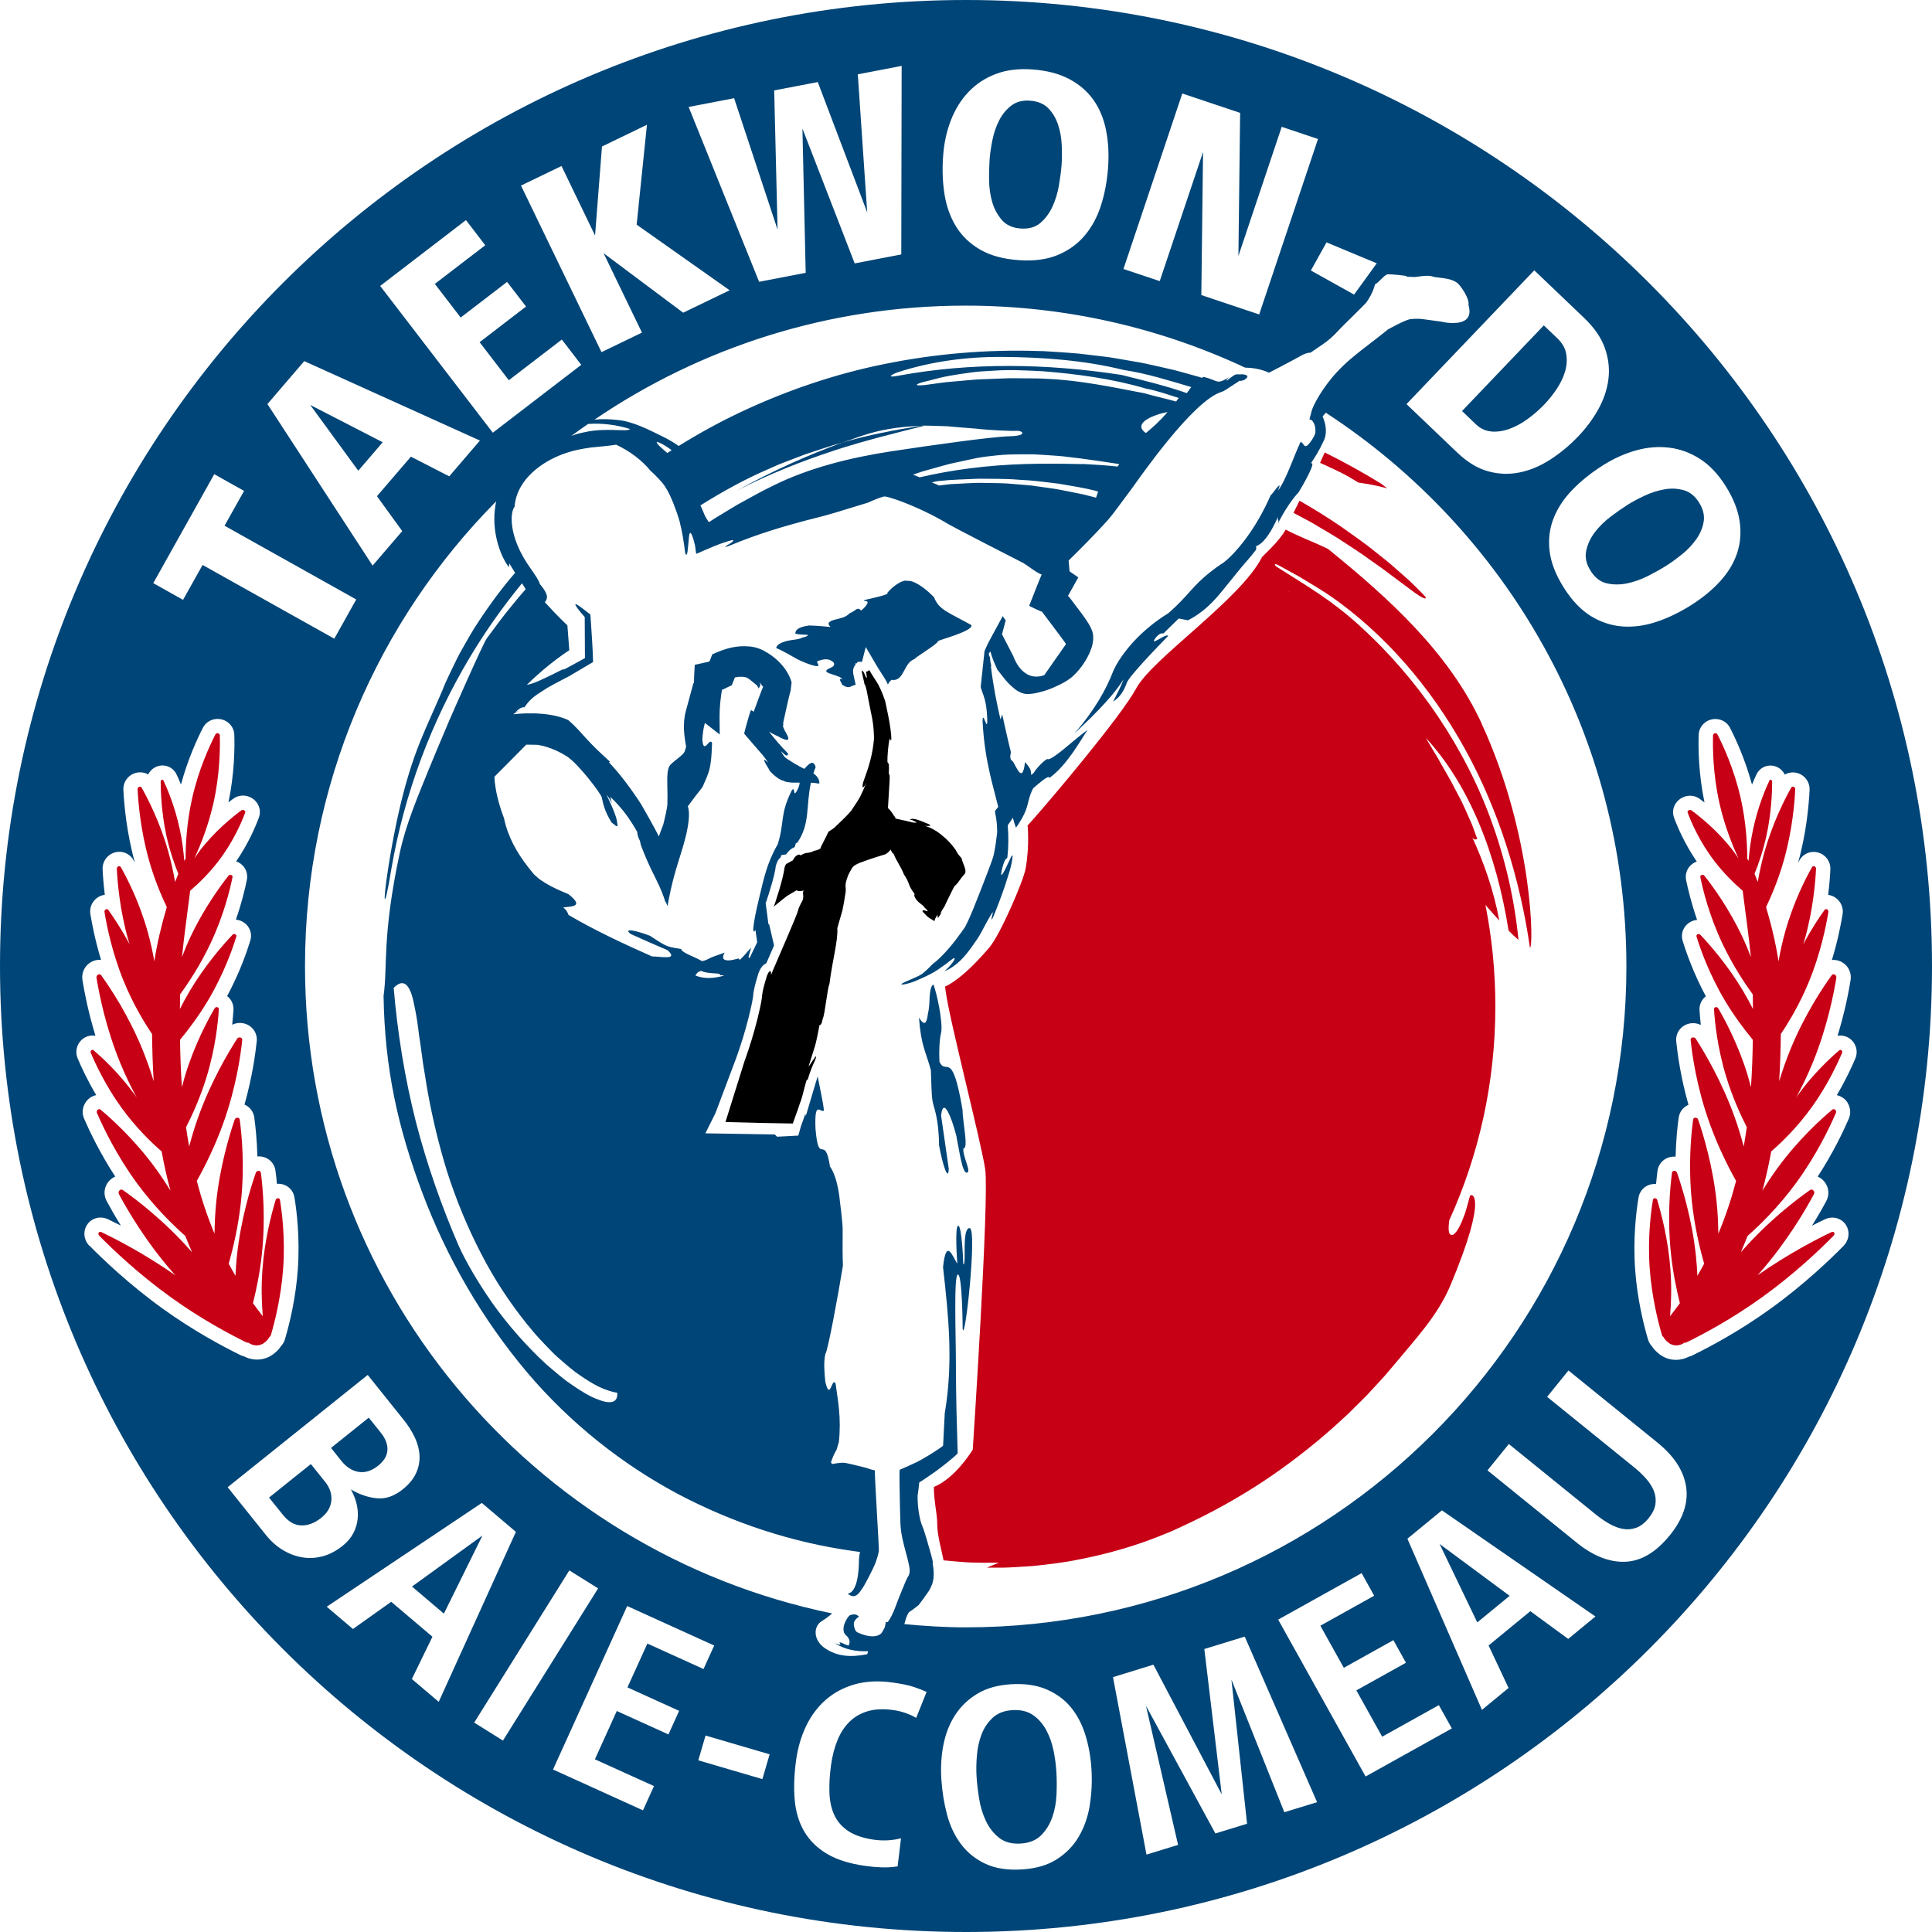 <?xml version="1.0" encoding="UTF-8"?>
<svg xmlns="http://www.w3.org/2000/svg" id="uuid-96ca1c9e-813b-4761-9491-ce41d2794688" data-name="Calque 1" viewBox="0 0 360 360">
  <defs>
    <style>
      .uuid-d93e3d4d-c380-4143-ae9e-9cb41ec54f9f, .uuid-b9beac27-66ca-49f6-b668-f77f3e435b7c, .uuid-062addcc-1812-4224-97f5-e75b578dc979 {
        stroke-width: 0px;
      }

      .uuid-b9beac27-66ca-49f6-b668-f77f3e435b7c {
        fill: #004577;
      }

      .uuid-062addcc-1812-4224-97f5-e75b578dc979 {
        fill: #c70016;
      }
    </style>
  </defs>
  <path class="uuid-b9beac27-66ca-49f6-b668-f77f3e435b7c" d="M186.68,41c.83.94,2,1.47,3.51,1.58,1.51.11,2.74-.24,3.68-1.05.94-.81,1.69-1.83,2.25-3.05s.96-2.54,1.2-3.96c.24-1.41.41-2.69.49-3.82.08-1.1.09-2.32.03-3.65-.06-1.33-.28-2.6-.68-3.81-.4-1.2-1-2.22-1.82-3.06-.82-.84-1.95-1.31-3.4-1.42-1.41-.11-2.58.21-3.52.93s-1.68,1.65-2.25,2.76c-.57,1.11-.98,2.34-1.25,3.66-.27,1.33-.44,2.53-.52,3.59-.08,1.14-.12,2.42-.1,3.85.02,1.44.21,2.8.58,4.08.37,1.29.97,2.4,1.8,3.35Z"></path>
  <path class="uuid-b9beac27-66ca-49f6-b668-f77f3e435b7c" d="M313.43,103.28c1.04-.84,1.92-1.78,2.65-2.81s1.19-2.13,1.38-3.29c.18-1.16-.11-2.35-.89-3.57-.75-1.19-1.7-1.95-2.84-2.27-1.14-.32-2.33-.38-3.56-.16-1.23.21-2.47.6-3.69,1.17-1.23.57-2.29,1.14-3.2,1.71-.96.61-2.01,1.35-3.16,2.21-1.14.87-2.12,1.83-2.94,2.9-.81,1.07-1.35,2.21-1.61,3.44s0,2.48.82,3.76c.81,1.28,1.82,2.06,3.03,2.33,1.21.27,2.48.27,3.79,0,1.31-.28,2.61-.74,3.89-1.39,1.28-.65,2.4-1.28,3.37-1.89.93-.59,1.92-1.3,2.96-2.15Z"></path>
  <polygon class="uuid-b9beac27-66ca-49f6-b668-f77f3e435b7c" points="57.8 75.45 66.76 87.71 71.31 82.41 57.8 75.45"></polygon>
  <path class="uuid-b9beac27-66ca-49f6-b668-f77f3e435b7c" d="M277.9,80.41c1.09.08,2.21-.08,3.37-.5,1.16-.42,2.3-1.04,3.43-1.87,1.13-.83,2.17-1.74,3.12-2.74.81-.85,1.57-1.8,2.28-2.87.7-1.07,1.22-2.14,1.53-3.22.32-1.08.39-2.15.22-3.22-.17-1.07-.72-2.04-1.64-2.93l-2.54-2.43-15.24,15.96,2.58,2.47c.85.81,1.81,1.25,2.9,1.34Z"></path>
  <path class="uuid-b9beac27-66ca-49f6-b668-f77f3e435b7c" d="M68.72,264.15l-7.04,5.65,1.94,2.43c.94,1.17,2.02,1.85,3.23,2.04,1.21.18,2.42-.2,3.61-1.16,1.09-.87,1.67-1.84,1.73-2.9s-.35-2.15-1.25-3.27l-2.23-2.78Z"></path>
  <path class="uuid-b9beac27-66ca-49f6-b668-f77f3e435b7c" d="M57.92,272.81l-7.79,6.24,2.58,3.21c1.03,1.29,2.18,1.95,3.43,1.98s2.49-.44,3.71-1.41c1.14-.91,1.77-1.98,1.89-3.2.12-1.22-.26-2.39-1.15-3.5l-2.67-3.33Z"></path>
  <polygon class="uuid-b9beac27-66ca-49f6-b668-f77f3e435b7c" points="82.71 300.68 89.9 286.12 76.77 295.63 82.71 300.68"></polygon>
  <path class="uuid-b9beac27-66ca-49f6-b668-f77f3e435b7c" d="M196.32,326.26c-.27-1.39-.72-2.66-1.34-3.83-.62-1.16-1.44-2.11-2.46-2.83-1.02-.72-2.31-1.04-3.88-.94-1.53.09-2.76.57-3.68,1.43-.92.86-1.61,1.9-2.07,3.11-.46,1.21-.75,2.53-.86,3.94-.12,1.41-.14,2.72-.06,3.91.08,1.27.24,2.64.48,4.13.24,1.49.66,2.87,1.26,4.13.6,1.27,1.41,2.31,2.45,3.13,1.04.82,2.37,1.18,4.01,1.08,1.64-.1,2.92-.62,3.85-1.56.93-.94,1.62-2.08,2.08-3.41.46-1.33.71-2.75.77-4.26.06-1.51.05-2.89-.03-4.16-.07-1.2-.25-2.49-.51-3.88Z"></path>
  <polygon class="uuid-b9beac27-66ca-49f6-b668-f77f3e435b7c" points="275.27 302.31 281.3 297.36 268.25 287.7 275.27 302.31"></polygon>
  <path class="uuid-062addcc-1812-4224-97f5-e75b578dc979" d="M248.09,87.21c1.13.54,2.12,1.01,2.94,1.47.82.47,1.51.88,2.08,1.24,1.32.19,3.09.46,5.36,1.07-.37-.29-.75-.59-1.12-.87-3.4-2.09-6.91-4.03-10.51-5.81-.25.58-.54,1.23-.87,1.94.76.33,1.47.65,2.11.97Z"></path>
  <path class="uuid-062addcc-1812-4224-97f5-e75b578dc979" d="M242.91,96.57c.52.28,1.05.55,1.58.85.52.31,1.05.62,1.58.94,1.06.64,2.16,1.26,3.23,1.94,2.11,1.38,4.26,2.74,6.17,4.15.96.7,1.93,1.33,2.78,1.99.87.65,1.69,1.27,2.44,1.83,1.53,1.1,2.72,2.07,3.6,2.63.87.57,1.38.77,1.4.47.04-.04-.33-.45-1.04-1.17-.71-.72-1.74-1.77-3.14-2.98-.69-.61-1.45-1.28-2.28-2-.82-.72-1.77-1.43-2.74-2.22-1.93-1.59-4.21-3.18-6.63-4.89-2.37-1.62-4.97-3.24-7.71-4.81-.37.75-.75,1.51-1.13,2.26.62.33,1.23.65,1.88,1Z"></path>
  <path class="uuid-062addcc-1812-4224-97f5-e75b578dc979" d="M276.06,134.76c-6.12-13.23-17.34-23.34-28.57-32.45-.2-.1-.42-.21-.62-.31-2.55-1.19-4.31-1.79-7.31-3.31-1.09,2.08-4.25,4.9-4.4,5.11,0,0,0,0,0,0-4.02,7.94-20.48,18.9-23.45,24.48-2.69,5.04-15.95,20.76-19.43,24.65-.51.57-.8.89-.8.89,0,0,.39,3.85-.38,8.08-.42,2.3-4.71,12.24-6.72,14.61-5.31,6.28-8.29,7.32-8.29,7.32,0,0,.05.38.15,1.06.75,5.46,6.66,28.22,7.34,33.01.77,5.39-2.32,52.21-2.32,52.21,0,0-3.16,5.31-7.25,6.96.03,3.02.63,4.88.63,6.93s.76,4.63,1.18,6.75c5.03.47,5.27.46,10.32.44-.76.29-1.52.6-2.24.92.72,0,1.43,0,2.14,0,.71,0,1.42,0,2.13-.04,1.42-.09,2.83-.17,4.25-.26,2.81-.3,5.63-.61,8.4-1.18,5.56-1.07,11.07-2.63,16.46-4.89.99-.37,1.93-.84,2.9-1.28,5.46-2.51,10.52-5.33,15.24-8.44,4.7-3.13,9.08-6.53,13.21-10.21l1.53-1.4c.51-.46,1.03-.92,1.51-1.42.98-.97,1.97-1.95,2.95-2.93.94-1.02,1.89-2.05,2.84-3.07.95-1.03,1.82-2.13,2.75-3.2,3.6-4.35,7.7-8.69,10.03-14.23,7.31-17.39,3.81-17.28,3.65-16.68-.32,1.19-.61,2.32-.94,3.3-.7,1.94-1.39,3.37-2.12,3.86-.93.37-1.03-.77-.78-2.65,5.52-12.16,8.59-25.66,8.59-39.88,0-6.46-.64-12.78-1.85-18.89.87.99,1.72,1.99,2.58,2.92-1-5.54-2.96-11.03-5.03-15.5.36.55.68.37.93.29-.32-.91-.64-1.79-.96-2.63-.37-.83-.72-1.63-1.07-2.42-.36-.78-.69-1.56-1.08-2.31-.39-.74-.78-1.48-1.17-2.22-.75-1.49-1.63-2.92-2.49-4.45-.21-.38-.43-.77-.65-1.16-.23-.38-.47-.77-.71-1.17-.48-.79-.96-1.61-1.46-2.47,3.92,4.2,7.31,9.69,9.9,15.88,2.61,6.18,4.42,13.04,5.52,20.01.62.65,1.24,1.24,1.85,1.75-.73-7.4-2.39-14.76-4.93-21.82-2.52-7.07-6-13.79-10.18-19.98-4.18-6.19-9.1-11.85-14.55-16.8-5.28-4.78-9.43-7.13-15.3-10.86-.7-.45-.51-.77.19-.38,2,1.09,1.84,1.02,3.79,2.08,2.08,1.27,4.22,2.5,6.25,3.9,4.8,3.38,9.39,7.52,13.56,12.27,4.17,4.75,7.91,10.1,11.09,15.83,6.38,11.48,10.38,24.46,12.21,37.2.7.31.71-20.74-9.04-41.82ZM240.31,110.38c-.11-.07-.22-.13-.33-.19-.04-.03-.07-.06-.11-.09.15.09.3.18.45.28Z"></path>
  <path class="uuid-b9beac27-66ca-49f6-b668-f77f3e435b7c" d="M155.37,83.96c5.97-1.93,11.74-3.34,16.88-4.63-.19,0-.39,0-.59,0-4.89.78-9.84,1.7-14.7,3.13-6.59,2.39-13.21,5.38-19.6,8.93,5.89-3.03,12.05-5.47,18.01-7.42Z"></path>
  <path class="uuid-b9beac27-66ca-49f6-b668-f77f3e435b7c" d="M174.98,187.59c-.31-1.68-.69-3.15-1.04-4.14-.8.33-.71,2.97-.78,3.76-.04.4-.08.76-.13,1.07-.05.34-.13.48-.17.93-.21,1.48-.64,2.03-1.62.4.4,5.37,1.23,6.16,2.21,9.79.1,1.89.08,4.28.3,5.67.22,1.39,1.17,3.04,1.23,8.34.65,3.58,1.7,6.85,1.81,4.41l-1.43-9.95c.53-4.88,3.02,4.03,2.93,4.31.51,2.42,1.02,6.49,1.89,6.33.87-.16-.82-2.98-.67-4.53,1.02.2-.15-5.02-.16-7.2-1.97-11.6-3.03-6.2-4.3-8.95-.1-1.89,0-4.15.28-5.24s-.04-3.32-.35-5.02Z"></path>
  <path class="uuid-b9beac27-66ca-49f6-b668-f77f3e435b7c" d="M261.86,46.61h0s0,0,0,0c0,.02,0,.03,0,.05v-.04Z"></path>
  <path class="uuid-b9beac27-66ca-49f6-b668-f77f3e435b7c" d="M173.09,179.61l-.02-.05s.01.03.02.05c0,0,0,0,0,0Z"></path>
  <path class="uuid-b9beac27-66ca-49f6-b668-f77f3e435b7c" d="M180,0C80.59,0,0,80.59,0,180s80.59,180,180,180,180-80.59,180-180S279.41,0,180,0ZM311.07,83.42c2.02.25,3.91.95,5.69,2.09,1.78,1.13,3.36,2.8,4.74,4.98,1.46,2.3,2.34,4.51,2.65,6.61s.16,4.09-.46,5.95c-.62,1.86-1.66,3.6-3.14,5.23-1.48,1.63-3.28,3.11-5.4,4.46-2.16,1.36-4.32,2.41-6.49,3.13-2.17.72-4.29,1.01-6.34.86-2.05-.15-4.01-.79-5.86-1.92s-3.54-2.89-5.05-5.28c-1.53-2.42-2.42-4.71-2.67-6.88-.25-2.17,0-4.2.76-6.1.75-1.9,1.93-3.67,3.52-5.31,1.59-1.64,3.48-3.15,5.66-4.53,2.01-1.27,4.07-2.2,6.19-2.79s4.18-.75,6.2-.5ZM173.85,291.15c-.09-.48-.21-.89-.31-1.3-.39-1.45-1.35-4.77-1.65-5.41-.28-.57-.49-1.51-.66-2.48-.16-.98-.26-2.06-.25-3.27.1-.61.28-2.04.31-2.46.41-.25.85-.53,1.32-.86l.88-.6.99-.7c.66-.48,1.28-.96,1.94-1.49.71-.59,1.45-1.15,2.03-1.77-.08-2.69-.15-5.44-.23-8.22-.06-2.7-.09-5.44-.1-8.21,0-5.54-.44-16.92.38-16.89.82.04.88,10.14.88,10.14.41,2.86,2.78-18.95,1.27-18.8-1.52.16-.5,6.99-1.15,6.75,0,0-.25-7.17-.95-7.19-.7-.02-.17,7.09-.17,7.09-.87-1.31-2.06-4.99-2.66.63,1.03,9.17,1.93,17.71.32,27.24-.1,1.99-.21,4-.31,6.02-.29.28-.68.51-1.02.75-.47.32-1.2.79-1.8,1.15l-.96.56c-.34.2-.55.31-1.15.62-1.03.51-2.11.97-3.17,1.43-.06,1.13,0,2.36,0,3.53l.05,2.76.06,2.46.04,1.27c.02.5.07.98.13,1.45.27,1.85.79,3.49,1.18,5.04.2.78.36,1.54.4,1.99.07.54-.04,1.11-.4,1.55-.17.26-1.86,4.39-2.23,5.46-.37,1.07-1.09,2.44-1.29,2.64-.04.03-.1.14-.15.22-.11-.01-.23-.02-.34-.03-.08.32-.15.64-.2.98-.22.42-.46.86-.65,1.14-1.4,1.34-4.39-.11-4.58-.24-.39-.27-.58-1.2-.56-1.53.04-.69.73-1.22,1-1.3-.36-.33-.64-.64-1.67-.32-.48.17-2.06,2.73-.73,3.81.67.54.78,1.47.39,1.88-1-.33-1.15-.6-1.69-.61.19.2.61.76-.89.12.89.56,1.9,1.02,3,1.26,1.09.26,2.33.31,3.26.27l-.16.56c-3.2.63-5.64.38-7.83-1.08-2.31-1.54-2.23-4.11-.66-5.08.6-.37,1.27-.84,1.95-1.44-56.07-11.52-98.23-61.15-98.23-120.62,0-33.77,13.6-64.36,35.62-86.6-.2,1.04-.36,2.13-.34,3.31,0,3.41,1.16,6.91,2.72,8.98.02-.24.03-.48.07-.73.39.66.75,1.24,1.08,1.76-2.84,3.28-5.34,6.78-7.61,10.32-.59.94-1.13,1.91-1.68,2.87-.54.96-1.1,1.9-1.58,2.89-.48.98-.96,1.96-1.42,2.94-.23.49-.45.98-.68,1.46-.22.49-.41.99-.61,1.49-1.33,3.1-2.92,6.52-4.14,9.55-3,7.43-4.76,16.06-5.91,23.4-1.15,7.35-.7,8,.46.91.03-.2.07-.39.1-.59,2.42-14.16,7.49-27.55,14.65-39.52,2.89-4.84,6.15-9.42,9.7-13.77.27.4.5.77.69,1.1-.82.94-1.64,1.88-2.42,2.87-1.73,2.05-3.29,4.23-4.85,6.33-.75,1.08-6.67,14.56-6.92,15.15-.24.59-1.77,4.19-2.29,5.42-.5,1.23-1.01,2.47-1.54,3.72-2.02,5.02-4.29,10.21-5.46,15.72-3.32,15.59-2.21,21.04-3,26.57.21,13.57,2.68,24.58,7.24,36.74,4.59,12.15,11.11,23.44,19.52,33.43,8.07,9.5,17.67,17.07,28.01,22.6,10.37,5.48,21.41,9.07,32.59,10.65.48.08.96.14,1.44.2-.26.81-.23,2.14-.23,2.14-.19,6.33-2.38,5.43-2.03,5.68.68.47,1.48.9,2.55-.88.23-.12,2.21-3.87,2.63-5.07.19-.58.43-1.23.57-2.04.07-.38-.76-13.12-.75-15.03-1.25-.28-1.16-.4-2.28-.65-.57-.14-1.13-.28-1.68-.41-.35-.08-.69-.16-1.02-.23-.79-.18-1-.15-1.44-.12-.42.03-.9.11-1.52.22-.08-.12-.21-.19-.23-.34l.21-.59c.14-.37.28-.7.42-.99.14-.31.28-.49.42-.78l.42-1.41c.47-4.56-.18-7.62-.61-10.86-.69-1.46-1.03,3.51-1.92-.38-.16-1.42-.35-3.83.02-5.19.41-.37,2.34-10.71,3.26-16.41-.07-1.9-.07-3.98-.05-6.11,0-.29.01-.48,0-.85-.02-.37-.04-.87-.07-1.11l-.17-1.69c-.13-1.08-.26-2.15-.38-3.19-.54-4.14-1.73-5.51-1.73-5.51-1-6.41-2.09.16-2.71-7.08-.21-5.45.86-2.9,1.59-3.37-.2-1.69-.72-3.95-1.12-6.05l-.06-.31c-.12.35-.25.75-.38,1.21l-1.83,6.15-.08-.4c-.12.34-.24.68-.36,1-.21.59-.4,1.09-.47,1.32l-.49,1.74-3.96.21-.42-.42-12.94-.21,1.88-3.76,3.83-10.17c.93-2.56,1.71-5.11,2.38-7.77.33-1.34.61-2.54.79-3.68.1-1.41.51-2.79.88-4.01l.12-.39.02-.07.03-.07c.17-.42.57-1.41,1.43-1.77.29-.68.66-1.52,1.05-2.42.12-.28.25-.58.39-.9l-.88-3.8c-.02-.07-.05-.13-.07-.2l-.09.1-.53-4.04.06-.11.04-.07c.48-1.41,1.6-4.95,1.77-6.48v-.12s.04-.11.04-.11c.14-.54.36-1.15.89-1.58l.11-.42.87-.13s.02-.01.03-.02c.02,0,.03-.02.05-.03.28-.43.76-1,1.55-1.31.08-.25.16-.49.23-.74l.24-.06c2.46-3.54,1.59-6.78,2.56-11.21.47.03.97.07,1.57.18.02-.41-.07-.99-.73-1.61-.11-.1-.24-.2-.38-.3.12-.38.26-.77.42-1.17-.4-1.44-1.23-.69-2.09.32-.58-.2-3.36-1.83-3.72-2.25-.28-.37-.49-.72-.67-1.04.27.24.54.48.82.71.37.28.7-.11.41-.38-1.23-1.23-2.5-2.78-3.44-3.95.51.27,1.12.62,1.63.83.6.33,1.22.64,1.59.68.37.05.51-.14.23-.76-.07-.15-.16-.34-.28-.55-.06-.11-.13-.22-.2-.34-.07-.12-.05-.13-.09-.2-.05-.11-.1-.23-.16-.37-.01-.14-.23-.25-.07-.43v-.44s.02-.24.02-.24l.14-.63c.2-.9.4-1.8.6-2.7l.15-.67.21-.86.26-1.02.12-.99.06-.49c-.03-.16-.1-.33-.15-.49-.11-.32-.24-.63-.4-.93-.31-.6-.7-1.17-1.13-1.69-.93-1.11-1.79-1.76-2.69-2.34-.41-.26-1.04-.63-1.63-.84-.6-.23-1.21-.36-1.8-.42-2.4-.22-4.33.32-6.33,1.18l-.65.28-.24.62-.18.47c-.05.09-.11.18-.16.27-.48.11-.96.21-1.44.32l-1.25.28-.11,2.09c-.02.44-.04.89-.04,1.36l-.09-.06-1.39,5.12c-.69,2.53-.32,4.77.02,6.77-.08.24-.14.49-.22.73-.24.91-2.47,2.06-2.92,2.92-.33.66-.39,1.71-.37,2.91,0,1.21.08,2.58.02,3.83.1.63-.57,3.3-.76,4.07l-.84,2.24c-.61-1.36-3.26-5.95-3.26-5.95-.44-.7-.92-1.39-1.39-2.08-.96-1.37-1.97-2.72-3.06-4.02-.51-.6-1.03-1.19-1.57-1.77l.2-.1c-1.97-1.78-3.28-3.06-4.38-4.27-1.1-1.21-2.03-2.31-3.39-3.48-1.45-.7-3.42-1.09-5.3-1.21-.95-.09-1.83-.04-2.75-.05-.78.02-1.5.09-2.17.16.03-.03.06-.08.09-.11,0,0,.02-.02.03-.03.52-.33,1.04-.59,1.55-.74-.46.14-.9.32-1.32.51.66-.68,1.23-1,1.68-.93,1.29-1.87,2.15-2.22,4.32-3.65.94-.54,1.85-1.01,2.86-1.54.25-.13.51-.27.78-.41l.41-.21.21-.11.39-.25c1.18-.7,2.44-1.44,3.83-2.26-.03-1.17-.1-2.5-.18-3.95-.1-1.45-.2-3.01-.31-4.72-.01-.08-.03-.16-.04-.2-2.03-1.61-2.74-2.08-2.77-1.86-.02.23.67,1.14,1.74,2.35,0,2.04.02,4.82.04,7.65-.83.48-4.32,2.36-4.03,2.17.38-.26-.11-.08-.63.18-.49.25-.98.49-1.46.73-.95.46-1.83.89-2.6,1.22-.89.38-1.6.61-2.09.67,4-3.98,7.9-6.44,7.9-6.44l-.36-4.63s-1.89-1.77-4.2-4.32c.52-.66.79-1.36-.94-3.4-.15-.62-.82-1.61-1.67-2.82-.83-1.16-1.71-2.57-2.38-4.14-.68-1.55-1.1-3.2-1.17-4.57-.1-1.37.16-2.43.52-2.86.18-2.54,1.52-4.73,3.24-6.32,1.71-1.62,3.79-2.74,5.67-3.45,1.9-.72,3.7-1.04,5.36-1.27,1.66-.19,3.18-.27,4.66-.52,2.54,1.2,4.77,2.86,6.41,4.87.58.5,1.07,1.02,1.55,1.52.23.25.45.5.67.75.15.21.31.41.45.61.59.88,1.1,2,1.55,3.1.44,1.11.84,2.24,1.18,3.4.47,1.89.81,3.87,1.03,5.82.45,1.45.54-1.08.69-2.49.1-1.51.41-1.88,1.16,1.18.06.41.12.88.19,1.39-.02.36.43,0,.7-.09.3-.14.62-.27.93-.41.62-.26,1.24-.52,1.86-.78,1.2-.48,2.42-.91,3.33-1.11.32.09-.05.42-.89.91-.8.47-.51.49.33.14.69-.28,1.37-.55,2.04-.82,1.27-.49,2.5-.94,3.71-1.35,2.42-.82,4.72-1.5,6.96-2.11,2.24-.63,4.4-1.1,6.67-1.78,2.12-.65,4.22-1.29,6.33-1.93.64-.29,1.29-.56,1.91-.8.29-.1.62-.22.85-.28l.24-.07s.08-.02.13-.02c.11,0,.11,0,.29.03.26.06.56.13.89.23.65.19,1.37.44,2.09.71,2.86,1.09,5.96,2.57,8.35,4.01,1.1.7,14.26,7.42,14.26,7.42.19.12.38.24.61.4.32.22.69.48,1.12.78.23.15.47.31.73.48.13.09.3.18.47.27l.35.16s.1.02.15.04c-.35.75-2.33,5.85-2.33,5.85,0,0,2.77,1.41,2.3.98,0,0,4.59,6.08,4.56,6.14-.07.12-4.05,5.79-4.05,5.79-4.14,1.47-5.74-3.47-5.74-3.47l-2.14-4.14.68-2.56-.12-.25-.02.03-.4-.61-2.22,4.09c-.33.6-.62,1.18-.86,1.7-.11.26-.21.51-.32.76-.02.07-.71,6.67-.71,6.67.46,1.61,1.07,2.34,1.21,5.73.14,3.4-.8-1.75-.86.61.23,4.41.83,7.42,1.4,9.95.47,2.06.99,3.88,1.52,6.04l-.62.78.24,1.41c.11.63.18,1.63.18,2.59-.15,1.38-.34,2.69-.59,3.9-.12.75-.63,1.98-1.07,3.19-.92,2.41-1.84,4.78-2.75,7.03-.45,1.11-.94,2.24-1.38,3.1-.13.22-.1.26-.3.54l-.53.75-1.09,1.47c-.74.97-1.53,1.91-2.38,2.79-.42.43-.86.86-1.31,1.24-.22.19-.45.37-.67.54,0,0-1.17,1.25-1.98,1.83-.85.61-3.9,1.65-3.78,1.89.12.24,2.01-.37,2.29-.48,3.84-1.59,4.55-2.3,5.13-2.69.62-.41,1.24-.86,1.85-1.37,1.23-1.01.61.46-1.27,2.13,2.37-1.02,3.81-2.76,5.12-4.58.65-.93,1.34-1.85,1.88-2.93.57-1.07,1.17-2.22,1.94-3.45.33-.33-.63,2.24.11.94.79-1.89,1.5-3.79,2.16-5.71.61-1.92,1.36-3.87,1.51-5.82-.15-.12-.33.28-.55.79-.21.46-.55,1.17-.83,1.73-.6,1.14-1.03,1.81-.54-.27.53-1.94.69-1.48.93-1.91.23-1.98.23-4.01.07-6,.33-.45.65-.93.96-1.4.19.75.36,1.3.51,1.67l.07.16s.13-.17.18-.24c.12-.19.24-.37.36-.54.22-.34.41-.65.57-.94.32-.57.53-1.03.69-1.43.58-1.55.55-2.54,1.4-4.18.44-.38,1.15-1,1.8-1.49.63-.48,1.23-.84,1.2-.41,3.32-2.4,5.69-6.83,7.14-8.96-1.61,1.1-3.85,3.17-5.54,4.43-.82.6-1.6,1.13-1.9,1-.27-.15-2.06,1.6-2.62,2.59-.1.05-.23.18-.37.33l-.05.06s-.01-.06-.02-.09l-.03-.23c-.02-.15-.04-.31-.06-.45-.07-.61-1.07-1.65-1.07-1.65-.25,2.27-.72,2.46-1.3,1.55-.49-.7-1.04-2.11-1.3-1.89-.05-.21-.1-.42-.16-.62.02-.36.09-.68.14-.86-.6-2.36-1.1-4.74-1.63-7.07l-.3.86s0,.05-.02.07c-.68-2.89-1.33-6.1-1.79-9.93.03.02.06.06.09.07l-.17-.84c-.03-.3-.07-.59-.1-.9-.05-.1-.08-.16-.13-.24-.04-.19-.15-.4-.01-.54.48-.53-.13-.41,1.54,3.12.28.37.49.6.83,1.07.41.56.86,1.08,1.32,1.55.05.05.1.09.15.14l.15.15c.85.81,1.76,1.49,2.88,1.61,1.22.06,2.49-.29,3.65-.64,1.04-.35,1.78-.68,2.64-1.1.74-.35,1.87-1,2.56-1.69.74-.69,1.34-1.44,1.88-2.23.95-1.44,2.25-3.86,1.63-5.98-.24-.68-.59-1.32-1.01-1.94-.44-.67-.72-1.05-1.1-1.56-.7-.92-1.41-1.87-2.15-2.85l-.28-.29c.32-.58.65-1.16.97-1.74l.95-1.7-1.63-1.13c-.07-.82-.1-1.2-.17-2.02,2.41-2.37,4.82-4.79,7.2-7.41.96-1.08,1.6-2.04,2.36-3.02.73-.99,1.47-1.98,2.21-2.98,1.46-2,11.3-16.28,16.67-17.99.74-.23,1.34-.78,2.07-1.21.36-.22.76-.52,1.1-.72.4-.28.34-.14.45-.15-.18.09.32-.07.63-.14.65-.43.77-.71.46-.89-.15-.08-.41-.16-.74-.18-.17,0-.35,0-.55,0-.09,0-.23.03-.28.02l-.12-.03c-.2,0-.36.03-.59.16-.27.18-.64.42-.98.7-.68.55-.66.26,0-.33-2.43,1.54-1.91.61-4.76-.04-.1.06-.18.12-.28.17-.15-.05-.29-.1-.44-.14-1.25-.35-2.5-.7-3.75-1.04-.62-.18-1.25-.33-1.88-.47l-1.88-.43c-1.26-.27-2.49-.58-3.75-.8-1.26-.22-2.51-.43-3.76-.65-.63-.1-1.25-.22-1.87-.31l-1.88-.23c-1.25-.15-2.49-.3-3.74-.44-1.24-.12-2.49-.19-3.73-.28l-1.86-.12-.93-.06-.93-.02c-9.87-.32-19.5.53-28.82,2.43-9.32,1.88-18.25,4.96-26.62,8.89-4.04,1.9-7.92,4.04-11.67,6.37-.85-.6-1.86-1.21-2.99-1.76-2.47-1.2-5.43-2.78-8.29-3.07-1.64-.19-3.05-.22-4.42-.07,19.72-13.41,43.52-21.25,69.16-21.25,18.62,0,36.26,4.15,52.08,11.55,2.68.02,4.44.95,4.44.95,0,0,3.38-1.72,6.4-3.39.55-.24,1.01-.37,1.34-.34.98-.7,1.91-1.26,2.97-2.05,0,0,0,0,0,0,0,0,0,0,0,0,1.05-.8,1.86-1.66,2.59-2.45.72-.78,4.58-4.46,4.92-4.95.24-.37.47-.74.67-1.1.4-.72.7-1.44.88-2.19.8-.39,1.73-1.81,2.4-1.87.33-.03,3.4.22,3.48.36l.02.05s0,.03,0,0v-.14s0-.07,0-.07v-.02s0,0,0,0c.04.56.01.16.02.28h0s.01,0,.01,0h.04s.17.01.17.01h.33s.91.04.91.04c1.14-.15,1.85-.24,2.35-.23.41,0,.62.02.94.11.87.37,3.35.11,4.79,1.33.84.87,2.16,2.94,1.95,4,.58,2-.26,2.78-1.16,3.1-.1.04-.19.08-.29.1-.57.15-1.12.14-1.28.15-.91.04-1.67-.09-2.36-.25-1.13-.15-2.25-.31-3.37-.46-.48-.08-1.48-.11-2.36,0-.91.09-4.17,1.91-4.17,1.91,0,0-.01,0-.02.01h0c-1.34,1.11-2.92,2.29-4.55,3.56-.82.64-1.65,1.29-2.48,2.01-.84.71-1.75,1.6-2.43,2.33-2.82,3.04-4.49,6.27-4.76,7.32l-.4,1.55.3.08c.22.06.98.91.79,2.48-.27.86-.86,1.58-1.17,1.97-.16.19-.3.3-.41.37-.12.07-.22.08-.3.06-.33-.09-.45-.74-.88-.75,0,0,0,.01,0,.02,0,0,0,0-.01,0-1.2,2.55-2.73,7.17-4.2,9.05.4-.94.37-1.09.15-.91-.34.27-1.17,1.45-1.41,1.7-.07.06-.07.02.04-.22-.03.08-.07.14-.1.22.01-.04.03-.1.08-.21-2.96,6.96-6.91,11.26-8.71,12.67-.25.2-.46.34-.62.42-.68.46-1.27.89-1.79,1.3-3.68,2.83-4.24,4.55-8.08,7.87-1.12.69-2.14,1.41-3.09,2.17-.96.76-1.84,1.56-2.67,2.39-.82.83-1.6,1.72-2.33,2.68-.73.98-1.44,1.99-2.1,3.39-1.35,3.59-3.64,7.57-7.29,11.78,0,0,.02-.02.03-.03,0,0,0,0-.01.01,1.43-1.37,2.93-2.78,4.49-4.4,1.53-1.61,3.23-3.44,4.66-5.7-.51,1.4-1.26,2.8-1.97,4.18,0,0,.01-.01.02-.02,0,0,0,0,0,0,1.38-.89,2.04-2.11,2.53-3.46.45-1.31,5.95-6.95,7.72-8.77-.25-.67-3.93,2.4-2.2.18.23-.23.41-.38.55-.48.44-.3.57-.13.79-.19h.01s0-.01,0-.01l2.82-2.75,1.72.33c.75-.38,1.42-.79,2.03-1.23,1.84-1.29,3.19-2.8,4.55-4.48.91-1.12,1.86-2.3,2.87-3.54.99-1.24,2.28-2.58,3.27-3.94.02-.26,0-.45-.03-.61.24-.08.5-.22.79-.44.88-.66,2-2.09,3.32-5.09-.27.99.46.38-.24,1.76.07-.17.16-.36.25-.53-.05.13-.12.29-.23.52,1.05-2.48,3.25-5.53,4.02-6.23.73-1.18,3.49-5.98,2.29-5.41.84-1.24,1.64-2.56,2.32-4.04.78-1.42.56-3.23-.12-4.72.2-.23.4-.47.6-.7,33.7,21.97,56.01,59.96,56.01,103.19,0,68.01-55.13,123.14-123.14,123.14-3.85,0-7.64-.25-11.4-.6.03-.12.07-.26.1-.37.26-.98.57-1.74.88-1.93.18-.18.29-.15.62-.43.34-.26.68-.53,1.04-.8.25-.34.52-.69.79-1.05.33-.47.68-.95,1.03-1.45.15-.27.36-.52.45-.82.14-.28.28-.55.35-.87.18-.6.22-1.24.21-1.86-.02-.61-.1-1.27-.21-1.81ZM114.71,152.06c-.43-1.35-1.32-3.14-1.68-3.97.33.36.67.95.99,1.57-.12-.39-.21-.79-.3-1.18.81.77,1.64,1.65,2.49,2.71.23.31.47.63.72.95.28.43.57.86.87,1.31.32.5.63,1.03.94,1.58.02.47.16,1.01.52,1.69.01.18.08.4.13.61-.15-.19,1.18,3.1,1.93,4.63,1.02,2.07,1.98,3.88,2.63,6.01.15.15.28.43.39.82l.09-.16.08-.46c.05-.29.11-.58.16-.87.11-.54.22-1.06.33-1.58.22-.99.45-1.88.68-2.71.46-1.67.95-3.16,1.41-4.67.45-1.5.86-2.99,1.09-4.41.23-1.38.3-2.78-.01-3.69.9-1.22,1.82-2.45,2.74-3.59.24-.56.73-1.69.76-1.76.48-1.13.58-1.78.72-2.51.22-1.41.23-2.65.29-3.92-.43-1.24-1.59,2.39-1.81-.69.06-.83.18-2.09.48-3.06.15.11,2.76,2.15,2.76,2.15l-.03-3.27c-.01-1.8.19-3.45.44-5.07.06-.01.11-.02.17-.03l.16-.08,1.51-.73.51-1.29c.02-.05.04-.11.07-.17.45-.09.9-.13,1.27-.12.38.01.69.07.88.14.18.09.16.06.65.41.39.32.76.62,1.1.89.3.19.32.43.54.74l.29-.57c.01-.2-.07-.41-.15-.61.14.2.25.35.37.48.12.13.11.22.21.3.03.03.08.04.11.06l-.14.33-.12.28-.21.56-.44,1.17c-.29.78-.57,1.55-.85,2.31,0,.02-.01.03-.02.05-.15-.15-.31-.3-.53-.28-.06.19-.13.39-.2.6-.08.25-.15.5-.24.77-.16.53-.31,1.08-.46,1.64-.07.28-.15.56-.22.85l-.11.43c.02.13.18.24.26.36l1.19,1.39c.69.79,1.35,1.56,1.95,2.25.43.52.8,1.01,1.05,1.46-1.01-.99-.8-.45-.44.23.21.35.43.72.57.95.06.1.17.26.15.26,0,.04-.14-.09-.25-.21.57.66,1.28,1.32,1.91,1.73.33.2.66.38,1.02.43.27.23.64.2.95.27.15.02.34.02.46.05.11.02.12,0,.2.01h.38c.26,0,.51,0,.78,0,.05,0,.1,0,.15,0-.02.39-.14.85-.5,1.51-.8,1.44-.27-1.01-.96-.07-2.31,4.63-1.29,5.87-2.63,10.06-2,3.45-2.61,6.48-3.37,9.63-.79,3.19-1.73,7.82-.77,6.32.11.81.22,1.57.32,2.29-.49,1.02-.96,2.01-1.42,2.95-.12-.08-.21-.15-.19-.22.17-.64.34-1.24.5-1.71-.39.36-.88.97-1.26,1.38l-.55.58-.25.25-.06.06s-.06-.06-.08-.08l-.16-.18h0c-.21.06-.41.11-.6.14-.24.07-.49.12-.71.16-.45.07-.82.07-1.09,0-.55-.15-.65-.55-.2-1.39-1.49.54-2.19.74-2.73,1.02-.53.24-.93.53-1.53.54-1.36-.83-3.75-1.53-3.83-2.23-2.62-.47-2.5-.26-5.81-2.47-2.52-.97-5.09-1.52-3.63-.35,2.28,1.04,4.57,2.04,6.89,3.03,2.23,2-1.54,1.11-2.87,1.17-4.78-2.11-10.74-4.87-15.58-7.74-.17-.52-.44-1.01-1.01-1.38,1.32-.25,4.19.01.98-2.5-1.51-.62-3-1.27-4.28-2.06l-.94-.61c-.32-.21-.51-.43-.78-.65l-.38-.34-.4-.48-.78-.98c-2.03-2.62-3.72-5.58-4.42-9-.81-2.14-1.43-4.34-1.7-6.55-.05-.4-.07-.8-.09-1.2.73-.73,1.45-1.46,2.19-2.2.72-.72,1.44-1.45,2.16-2.18l1.08-1.09c.17-.17.39-.4.51-.51h.11c.58,0,1.17.02,1.78.03h.22s.11.02.11.02l.22.05.44.09c.3.04.6.16.91.24,1.23.37,2.52.97,3.73,1.73,2.24,1.44,6.38,6.99,6.53,7.64.28,1.28.53,2.59,1.85,4.72.15.13.29.22.4.29l.08.05c.06.07.1.11.13.13.07.06.13.11.18.14.21.14.31.07.31-.13-.07-.55-.13-.99-.35-1.69ZM134.97,181.77c-1.72.51-3.72.74-5.4-.02.26-.35.44-.72,1.1-.83.5.25,1.41.39,2.19.43.78.05,1.42.06,1.31.36.27,0,.54.03.8.07ZM115.02,259.54c.13,1.95-1.35,2.16-3.87,1.13-1.28-.49-2.74-1.37-4.36-2.48-.4-.28-.82-.57-1.25-.87-.42-.31-.83-.65-1.26-1-.85-.69-1.73-1.44-2.62-2.22-3.48-3.21-7.04-7.23-9.89-11.25-2.82-4.03-5.07-7.97-6.32-10.77-3.04-7.01-5.83-14.82-7.95-23.01-2.08-8.19-3.45-16.72-4.14-25,1.31-1.32,2.26-1.07,2.96.31.35.69.63,1.66.86,2.88.27,1.22.53,2.68.74,4.34.05.41.1.84.16,1.28.07.44.14.89.21,1.35.14.93.27,1.9.4,2.91.11,1.01.32,2.06.49,3.15.19,1.08.33,2.21.55,3.36.85,4.6,2.02,9.65,3.62,14.79,1.64,5.12,3.77,10.29,6.28,15.12,2.48,4.85,5.44,9.29,8.49,13.07.78.93,1.5,1.87,2.3,2.71.79.85,1.56,1.66,2.32,2.43.74.79,1.56,1.46,2.31,2.12.76.65,1.49,1.28,2.23,1.83,1.5,1.07,2.89,1.97,4.18,2.62,1.32.62,2.52,1.03,3.56,1.19ZM106.45,81.23c1.03-.77,2.08-1.49,3.13-2.23,2.65-.19,5.32.16,7.83.94-.48.63-4.43-.35-8.59.62-.82.15-1.61.39-2.38.67ZM122.36,82.33c.58.11,1.67.71,2.69,1.48.04.03.07.05.1.08-.27.17-.54.35-.81.52-1.16-1.01-2-1.68-1.98-2.09ZM213.31,73.29c-6.1-1.17-12.27-2.47-18.45-2.71-1.24-.09-2.49-.06-3.73-.08-1.24,0-2.49-.05-3.73,0-1.24.05-2.48.09-3.73.14-.62.03-1.24.04-1.86.09l-1.86.16c-1.24.11-2.47.22-3.71.33-1.23.15-2.47.33-3.7.5-2.47.3-2.17-.2.47-.77.62-.17,1.26-.34,1.91-.5.65-.16,1.31-.31,1.98-.42,1.34-.24,2.71-.45,4.11-.63.35-.04.7-.09,1.06-.13.36-.03.71-.05,1.07-.08.72-.04,1.44-.08,2.17-.13,2.92-.2,5.95-.04,9.04.12,6.18.5,12.79,1.35,19.15,3.22,2.11.41,4.11,1.11,6.15,1.75-.17.23-.33.45-.5.67-1.94-.56-3.89-.95-5.84-1.52ZM217.56,76.79c-1.47,1.7-2.74,2.83-4.04,3.9-1.84-1.25-.47-2.5,1.93-3.35.65-.24,1.37-.42,2.11-.55ZM204.6,91.56s.03.01.04.02c-.12.36-.27.76-.41,1.15-.05-.01-.1-.03-.15-.04-.98-.23-1.95-.52-2.94-.71l-2.97-.59c-.5-.09-.99-.21-1.49-.28l-1.5-.22-3.01-.42c-1.01-.1-2.02-.17-3.03-.26-2.02-.21-4.04-.2-6.06-.23-1.01-.03-2.01.03-3.02.08-1,.05-2,.11-3,.16-.71.08-1.42.17-2.13.25-.06-.04-.12-.07-.18-.11-.38-.17-.74-.32-1.11-.47.46-.12.91-.23,1.31-.26,2.48-.28,4.97-.31,7.45-.43,2.48.04,4.96-.02,7.43.19,2.48.1,4.93.44,7.39.73,2.43.42,4.87.79,7.26,1.41l-.1.21c.07-.05.13-.12.19-.18ZM201.66,86.48c-7.56-.17-13.83-.13-21.04.8-3.12.4-6.21.96-9.25,1.66-.43-.17-.85-.33-1.25-.49.56-.19,1.13-.4,1.69-.58,1.02-.29,2.03-.57,3.02-.85,1-.27,1.99-.57,2.98-.77.99-.21,1.96-.42,2.92-.63.48-.1.96-.2,1.43-.3.47-.07.94-.15,1.4-.22,1.48-.17,2.96-.36,4.45-.41,1.48-.04,2.97-.05,4.45-.04,1.48.06,2.95.18,4.42.28.37.03.73.05,1.1.09l1.09.13c.73.09,1.45.18,2.17.26,2.48.32,4.9.7,7.31,1.06-.1.16-.2.31-.3.47-2.28-.26-4.7-.39-6.56-.49ZM208.83,69.84c-13.77-2.11-27.85-2.35-41.5.18-2.51.47-.95-.4.39-.79,5.7-1.81,12.3-2.8,19.3-2.72,7.01.05,14.96.59,22.32,2.42,4.43.67,8.41,1.96,12.63,3.19-.28.38-.53.75-.82,1.13-4.06-1.41-8.17-2.39-12.32-3.42ZM171.67,79.33c.47-.06,2.89.03,4.04.07.57,0,1.15.05,1.73.11.58.05,1.16.1,1.75.15,1.18.11,2.38.16,3.62.31,1.24.14,5.45.38,6.62.31s2.1.93-1.25,1.01c-3.36.08-14.41,1.64-22.07,2.8-7.62,1.17-15.42,3.08-22.18,6.47-2.21,1.06-4.35,2.29-6.52,3.48-1.07.62-2.12,1.28-3.18,1.92-.53.33-1.07.63-1.59.98l-.55.37c-.13-.2-.26-.39-.42-.65-.11-.2-.19-.3-.34-.61-.15-.36-.3-.71-.44-1.05-.12-.28-.26-.54-.38-.82,4.01-2.52,8.24-4.87,12.68-6.78l1.67-.74c.56-.24,1.13-.45,1.7-.67l3.42-1.31c1.16-.38,2.32-.76,3.48-1.15l1.74-.56,1.76-.48c1.63-.57,3.24-1.2,4.87-1.67,3.55-1.04,6.76-1.36,9.83-1.46ZM295.16,59.22c1.92,1.83,3.22,3.73,3.9,5.68.68,1.96.89,3.89.64,5.8-.25,1.91-.88,3.76-1.88,5.57-1.01,1.8-2.25,3.48-3.72,5.02-1.62,1.7-3.36,3.14-5.22,4.34-1.86,1.2-3.77,2.01-5.72,2.4-1.95.4-3.91.33-5.87-.21-1.96-.54-3.86-1.69-5.71-3.45l-9.5-9.07,23.81-24.93,9.27,8.85ZM256.54,49.07c-.09.12-.19.24-.27.36-.6.82-2.42,3.37-3.96,5.46l-8.05-4.49,2.92-5.24,9.37,3.91ZM220.3,17.42l10.78,3.61-.32,26.66,8.07-24.06,6.76,2.27-10.96,32.69-10.78-3.61.32-26.66-8.07,24.06-6.76-2.26,10.96-32.69ZM175.74,29.03c.17-2.37.65-4.58,1.45-6.63.79-2.05,1.89-3.81,3.29-5.28,1.4-1.47,3.09-2.58,5.06-3.33,1.97-.75,4.25-1.04,6.83-.85,2.72.2,5.01.8,6.89,1.8,1.88,1,3.38,2.31,4.51,3.91,1.13,1.6,1.9,3.48,2.33,5.64.43,2.15.55,4.49.37,7-.19,2.54-.64,4.9-1.35,7.08-.71,2.18-1.74,4.05-3.08,5.61-1.34,1.56-3.02,2.75-5.03,3.57-2.01.82-4.43,1.13-7.25.92-2.85-.21-5.22-.86-7.11-1.95-1.89-1.09-3.38-2.51-4.46-4.24-1.08-1.74-1.81-3.73-2.18-5.99s-.46-4.67-.27-7.25ZM136.79,18.29l8.1,24.5-.63-25.94,8.12-1.56,9.21,24.28-1.75-25.72,8.17-1.57-.07,35.13-8.68,1.67-9.74-25.13.61,26.89-8.68,1.67-13.13-32.58,8.47-1.63ZM104.63,30.94l6.25,12.94,1.29-16.58,8.38-4.05-1.92,18.61,17.33,12.23-8.66,4.18-14.83-11.09,7.15,14.8-7.54,3.64-15-31.04,7.54-3.64ZM86.83,41.02l3.59,4.68-9.39,7.2,4.81,6.27,8.65-6.64,3.53,4.59-8.65,6.64,5.44,7.09,9.88-7.58,3.62,4.71-16.48,12.65-20.99-27.35,15.99-12.27ZM56.7,67.29l32.73,14.8-5.72,6.67-7.14-3.67-6.33,7.37,4.71,6.5-5.52,6.43-19.6-30.1,6.87-8.01ZM39.93,88.36l5.55,3.11-3.64,6.49,24.54,13.74-4.09,7.31-24.54-13.74-3.64,6.5-5.55-3.11,11.36-20.3ZM16.67,232.16c-.92-.94-1.2-2.29-.71-3.45.47-1.12,1.55-1.84,2.77-1.84.47,0,.93.11,1.37.31.66.31,1.48.72,2.43,1.2-1.14-1.84-2.04-3.43-2.66-4.59-.55-1.02-.52-2.23.08-3.23.36-.6.9-1.06,1.52-1.33-2.87-4.4-4.81-8.5-5.8-10.79-.43-.99-.33-2.11.27-3.02.47-.71,1.18-1.2,1.99-1.36-1.67-2.82-2.83-5.34-3.46-6.85-.4-.95-.3-2.03.27-2.89.57-.86,1.51-1.37,2.52-1.37.18,0,.35.02.53.05-1.34-4.36-2.07-8.15-2.43-10.4-.15-.93.12-1.88.73-2.61.62-.72,1.51-1.14,2.44-1.14.1,0,.2,0,.3.01-1.09-3.58-1.69-6.69-1.99-8.53-.15-.9.11-1.82.71-2.52.51-.6,1.22-.98,1.98-1.08-.24-1.95-.36-3.59-.41-4.74-.04-.85.27-1.69.86-2.3.59-.62,1.41-.97,2.26-.97,1.08,0,2.08.58,2.61,1.52.09.16.19.33.29.52-1.57-5.67-2.02-10.93-2.15-13.58-.04-.85.27-1.69.86-2.3.59-.62,1.41-.97,2.26-.97.53,0,1.05.14,1.5.4.14-.29.34-.56.57-.8.56-.56,1.33-.88,2.1-.88,1.13,0,2.13.64,2.61,1.66.23.49.52,1.13.83,1.89,1.28-4.74,3.06-8.57,4.09-10.57.52-1.02,1.57-1.65,2.73-1.65,1.7,0,3.07,1.31,3.12,2.97.08,2.44.03,7.22-1.09,12.57.33-.25.62-.48.89-.67.52-.38,1.14-.59,1.8-.59,1.04,0,2.04.52,2.63,1.37.55.8.69,1.81.36,2.7-.63,1.71-1.96,4.85-4.24,8.19.53.18,1.01.51,1.37.95.57.7.79,1.6.62,2.49-.33,1.62-.95,4.29-2.05,7.43.89.07,1.71.52,2.24,1.24.57.77.73,1.74.45,2.66-.64,2.1-2,6.01-4.32,10.34.13.1.26.21.37.33.56.6.86,1.41.81,2.23-.04.73-.12,1.67-.24,2.78.44-.22.93-.34,1.44-.34.91,0,1.77.38,2.37,1.04.58.64.86,1.51.77,2.37-.25,2.42-.86,6.75-2.28,11.8.96.41,1.67,1.3,1.82,2.4.22,1.62.5,4.16.58,7.27.1,0,.2-.01.3-.01,1.57,0,2.87,1.12,3.07,2.66.09.67.19,1.49.27,2.45.09,0,.18-.01.28-.01,1.49,0,2.74,1.06,2.98,2.51.42,2.5,1.05,7.57.63,13.49-.38,5.3-1.51,9.97-2.39,12.96-.14.49-.4.93-.75,1.3-.26.41-.58.77-.94,1.08l-.23.2c-.92.79-2.08,1.22-3.29,1.22-.84,0-1.67-.21-2.42-.6-.23-.06-.45-.14-.67-.24-3.47-1.7-8.8-4.57-14.45-8.63-6.29-4.52-11.26-9.3-13.67-11.75ZM56.32,290.19c-1.26-.21-2.47-.67-3.63-1.37-1.16-.7-2.21-1.64-3.15-2.81l-7.12-8.89,26.1-20.92,6.68,8.34c.86,1.07,1.55,2.16,2.08,3.28.53,1.12.83,2.24.89,3.37.06,1.13-.15,2.23-.64,3.31s-1.32,2.09-2.5,3.03c-1.54,1.24-3.12,1.79-4.72,1.66-1.6-.13-3.25-.68-4.92-1.64.5.89.85,1.8,1.07,2.74.22.94.28,1.87.18,2.78-.1.92-.37,1.8-.82,2.65-.45.85-1.1,1.62-1.96,2.31-1.2.96-2.44,1.61-3.72,1.96-1.28.34-2.56.41-3.82.2ZM76.75,312.85l3.83-7.87-7.68-6.51-7.13,5.07-4.89-4.15,28.9-19.34,6.35,5.39-14.38,31.67-5.01-4.25ZM88.36,320.98l17.73-28.36,5.36,3.35-17.73,28.36-5.36-3.35ZM124.57,323.19l-9.64-4.37-4.08,9,11.01,4.99-2.05,4.52-16.76-7.61,13.82-30.46,16.21,7.36-1.99,4.38-10.46-4.75-3.71,8.17,9.63,4.37-1.99,4.39ZM142.06,331.51l-11.94-3.5,1.35-4.62,11.94,3.5-1.35,4.62ZM170.71,320.1c-.59-.35-1.27-.66-2.02-.92-.76-.26-1.52-.44-2.28-.54-1.79-.25-3.35-.18-4.69.21-1.34.39-2.47,1.04-3.41,1.96-.94.92-1.69,2.06-2.25,3.43s-.96,2.9-1.2,4.59c-.26,1.86-.36,3.58-.31,5.17.05,1.59.35,2.99.91,4.2.56,1.21,1.43,2.21,2.62,3,1.19.79,2.79,1.32,4.81,1.61,1.69.23,3.35.15,5-.27l-.63,5.23c-1,.16-2.02.22-3.06.18-1.04-.04-2.04-.13-3-.27-2.91-.41-5.29-1.16-7.13-2.26s-3.25-2.5-4.23-4.18c-.98-1.69-1.57-3.65-1.76-5.89-.2-2.24-.1-4.71.27-7.43.32-2.28.94-4.39,1.87-6.32.93-1.93,2.15-3.56,3.67-4.88,1.52-1.32,3.31-2.28,5.39-2.87,2.07-.59,4.44-.7,7.09-.33,1.69.24,3,.51,3.94.83.93.32,1.72.62,2.35.91l-1.94,4.84ZM203.07,336.36c-.35,2.17-1.03,4.11-2.03,5.83s-2.36,3.13-4.09,4.24c-1.72,1.11-3.89,1.75-6.49,1.91-2.7.17-4.98-.18-6.82-1.04-1.84-.86-3.36-2.07-4.55-3.64-1.18-1.57-2.06-3.41-2.62-5.52-.56-2.11-.92-4.35-1.07-6.72-.13-2.2,0-4.33.41-6.38.41-2.05,1.13-3.88,2.18-5.49,1.04-1.6,2.42-2.92,4.13-3.95s3.79-1.61,6.22-1.76c2.57-.16,4.78.15,6.61.93,1.84.78,3.36,1.88,4.55,3.31,1.19,1.44,2.1,3.15,2.73,5.16s1.01,4.16,1.15,6.46c.14,2.27.03,4.49-.32,6.65ZM239.32,337.69l-9.86-24.72,2.91,26.86-5.9,1.81-12.93-23.78,5.98,25.91-5.89,1.81-6.24-33.07,7.53-2.32,12.73,24.16-3.24-27.08,7.53-2.31,13.48,30.85-6.09,1.87ZM254.45,331.01l-16.28-29.22,15.55-8.66,2.34,4.21-10.03,5.59,4.37,7.84,9.24-5.15,2.34,4.21-9.24,5.15,4.81,8.63,10.56-5.88,2.42,4.34-16.08,8.96ZM292.22,305.39l-7.06-5.17-7.78,6.39,3.72,7.92-4.96,4.08-13.89-31.89,6.43-5.29,28.61,19.78-5.07,4.17ZM311.14,286.08c-2.57,3.17-5.33,4.81-8.29,4.93-2.96.12-5.98-1.07-9.08-3.58l-16.6-13.45,3.98-4.91,16.29,13.2c.81.65,1.64,1.22,2.5,1.7.86.48,1.71.79,2.54.93.83.14,1.65.06,2.45-.24.8-.3,1.56-.89,2.27-1.77s1.14-1.75,1.26-2.59c.12-.84.03-1.66-.27-2.45-.31-.79-.79-1.55-1.44-2.29-.65-.74-1.38-1.44-2.18-2.09l-16.29-13.19,3.98-4.91,16.6,13.45c3.09,2.51,4.87,5.24,5.32,8.21.45,2.97-.56,5.99-3.04,9.06ZM344.23,205.43c.59.9.69,2.03.27,3.02-.99,2.29-2.93,6.39-5.8,10.79.62.26,1.16.72,1.52,1.33.6,1,.63,2.21.08,3.23-.62,1.17-1.52,2.75-2.66,4.59.95-.49,1.77-.89,2.43-1.2.44-.21.9-.31,1.37-.31,1.21,0,2.3.72,2.77,1.84.49,1.16.21,2.52-.71,3.45-2.4,2.45-7.38,7.23-13.67,11.75-5.65,4.06-10.98,6.93-14.45,8.63-.22.11-.44.19-.67.24-.75.39-1.59.6-2.42.6-1.21,0-2.37-.43-3.29-1.23l-.23-.2c-.36-.31-.68-.68-.94-1.08-.35-.37-.61-.81-.75-1.3-.88-2.99-2.01-7.67-2.39-12.96-.43-5.92.21-11,.63-13.49.24-1.45,1.5-2.51,2.98-2.51.09,0,.18,0,.28.01.09-.96.18-1.78.27-2.45.21-1.54,1.5-2.66,3.07-2.66.1,0,.2,0,.3.01.08-3.11.35-5.65.58-7.27.15-1.1.85-1.98,1.82-2.4-1.43-5.05-2.03-9.38-2.28-11.8-.09-.87.19-1.73.77-2.37.6-.66,1.46-1.04,2.37-1.04.51,0,1,.12,1.44.34-.12-1.11-.2-2.05-.24-2.78-.05-.82.25-1.64.81-2.23.11-.12.24-.23.37-.33-2.32-4.33-3.68-8.24-4.32-10.34-.28-.92-.12-1.89.45-2.66.53-.71,1.35-1.16,2.24-1.24-1.09-3.15-1.72-5.81-2.05-7.43-.18-.89.05-1.8.62-2.49.36-.44.84-.77,1.37-.95-2.27-3.33-3.61-6.48-4.24-8.19-.33-.9-.2-1.91.36-2.71.59-.84,1.6-1.37,2.63-1.37.66,0,1.28.2,1.8.59.26.19.56.42.89.67-1.12-5.35-1.17-10.14-1.09-12.57.05-1.67,1.42-2.98,3.12-2.98h0c1.16,0,2.21.63,2.73,1.65,1.02,1.99,2.81,5.83,4.09,10.57.31-.77.6-1.4.83-1.89.48-1.03,1.48-1.66,2.61-1.66h0c.78,0,1.55.32,2.1.88.24.24.43.51.57.8.45-.26.96-.4,1.5-.4.85,0,1.67.35,2.26.97.59.62.9,1.45.86,2.3-.13,2.65-.57,7.92-2.15,13.58.1-.18.2-.36.29-.52.53-.94,1.53-1.52,2.61-1.52.85,0,1.67.35,2.26.97.59.62.9,1.45.86,2.3-.05,1.15-.17,2.79-.41,4.74.76.1,1.47.48,1.98,1.08.6.7.85,1.62.71,2.52-.3,1.84-.9,4.95-1.99,8.53.1,0,.2-.01.31-.01.93,0,1.82.42,2.44,1.14.61.72.88,1.67.73,2.6-.36,2.25-1.09,6.04-2.43,10.4.17-.03.35-.05.53-.05,1.01,0,1.95.51,2.52,1.37.57.86.67,1.94.27,2.89-.64,1.51-1.79,4.03-3.46,6.85.8.17,1.52.65,1.99,1.36Z"></path>
  <path class="uuid-b9beac27-66ca-49f6-b668-f77f3e435b7c" d="M159.32,123.96l.09-.11-.05-.24h.25s.23-.29.23-.29h.78s.7-2.75.7-2.75l2,3.41c.39.66.71,1.15.99,1.58.3.46.56.86.82,1.33.03.06.07.15.12.26.07.13.13.26.2.4.16-.32.35-.64.7-.87,2.38.38,2.17-3.24,4.3-3.88-.36-.04,4.46-2.9,4.31-3.31-.06-.2,6.71-1.88,6.23-3.02-1.89-1.06-3.47-1.81-4.61-2.52-1.15-.71-1.85-1.4-2.34-2.67-.99-1-2.52-2.39-4.14-2.96-.41-.12-.85-.06-1.29-.13-.43.1-.83.27-1.22.51-.78.46-1.5,1.13-2.07,1.77.82.36-4.95,1.38-4.31,1.43-.07.12.67.1.48.14.67.2-.75,1.54-1.02,1.72-.84-.77-.87.02-2.15.51-.72.79-1.74.93-2.69,1.18-.92.24-1.72.58-.87,1.38-1.17-.13-2.47-.23-4.01-.28-2.38.33-2.52,1.03-2.56,1.51.52.19,1.37.18,2.12.22.77.04-.55.55-.72.48-.31.23-1.03.38-2.11.51-1.77.29-2.7.77-2.86,1.48,1.45.6,2.57,1.34,3.84,2.02,1.25.67,3.85,1.65,4,1.27s-.54-.73,0-.89c.54-.15,1.82-.74,2.88.31.55.96-1.42,1.04-1.38,1.59.04.55,2.67.8,2.99,1.53-1.13-.4.28,1.07-.2.84.73.64,1.37.72,1.73.53.21-.08.42-.2.69-.28.09-.03.18-.05.27-.07-.05-.28-.13-.6-.2-.91-.3-1.25-.48-2,.09-2.73Z"></path>
  <path class="uuid-d93e3d4d-c380-4143-ae9e-9cb41ec54f9f" d="M179.18,159.91c-.29-.31-.68-.7-1-1.34-.06-.24-1.36-1.9-2.37-2.67-.77-.71-1.7-1.35-2.86-1.81-.17-.07-.38-.14-.6-.21.49.09,1.42.03.74-.3-1.31-.5-2.99-1.37-3.55-.84l.39.05c.31.2.91.36.83.51l-.61-.03c-1.01-.25-2.14-.5-3.31-.75-.01-.03-.02-.06-.03-.08,0,0,.18-.06-.08-.21.03-.06-.02-.11-.11-.15-.34-.59-.73-1.12-1.11-1.46l-.05-.04s0-.04,0-.06c.1-1.72.21-3.45.3-5,.08-1.61-.15-1.27-.15-1.27.21-3.9-.51-.11-.15-4.47.34-3.25.37-1.67.61-1.85.14-1.98-1.19-7.42-1.12-7.26-.34-1-.61-1.68-.88-2.25-.1-.21-.18-.37-.27-.56-.02-.04-.05-.14-.08-.18-.47-.84-.98-1.5-1.78-2.87-.08.32-.58.34-.58.34,0,0,.53,2.53-.38.17-.85-1.23-.08,1.02.11,2.19.02.12.06.02.07.02.22.57.39,1.34.52,2.14.72,3.93,1.11,4.55,1.18,7.97-.25,2.99-.99,5.31-1.88,7.72-.46,1.19-.31,2.06.44.5-.35.89-.74,1.77-1.16,2.63.01-.02.02-.03.03-.05-.78,1.38-1.7,2.58-1.66,2.61-.65.79-2.32,2.4-3.18,3.2-.55.44-1.02.65-1.09.75-.5,1.17-1.32,2.48-1.51,3.15-.37.18-.75.34-1.15.38-1.18.65-1.34.1-2.44.83-.23.03-.16-.15-.39-.12-.65.13-.92.7-1.17,1.1-.29.12-.59.37-.78.4l-.02.06c-.2.14-.47-.05-.72.9-.23,2.11-1.89,6.96-1.89,6.96-.03.07-.07.12-.1.18-.01.02-.02.04-.03.06-.02.03-.03.06-.05.08l.26-.2c.47-.38.91-.75,1.32-1.08.32-.26.63-.51.95-.75.63-.37,1.26-.74,1.89-1.12-.26.24.82.28,1.22.08-.32.58.12.97-.19,1.83-.45.83-.8,1.54-.87,1.95-.11.67-3.36,8.03-4.59,10.94-.2.47-.36.84-.43,1.03.07-.8-.25-1.13-.76.16-.39,1.31-.86,2.72-.94,4.11-.19,1.27-.51,2.6-.82,3.89-.66,2.61-1.44,5.22-2.43,7.94-1.16,3.72-2.34,7.47-3.54,11.31,2.11.06,4.24.11,6.42.17,2,.04,4.03.07,6.13.11.16-.53.96-2.59,1.31-3.73.66-1.58,1.26-5.17,1.43-4.34.56-1.89.97-2.78,1.4-3.7.4-.94.07-.92-.19-.23.11-.39-.7,1.06-1.02,1.37.45-1.42.86-2.73,1.16-3.67.11-.35.24-.88.38-1.52h0v-.18s.03,0,.04,0c.14-.66.3-1.45.46-2.33.21-.02.4-.11.59-1.15.44-.85.85-5.64,1.26-6.49.57-4.6,1.63-8.1,1.47-10.44l.95-3.3c.28-1.34.45-2.48.61-3.49.11-.96-.36-.91.47-3.08.18-.38.45-.89.75-1.38.31-.5,1.32-.88,1.55-.97.47-.17.94-.34,1.43-.52.93-.32,1.82-.6,2.68-.86.24-.09.38-.07.7-.26.27-.18.46-.37.63-.56.06-.07.1-.14.16-.21.18.37.48.93.54.71.45,1.29,1.47,2.58,1.92,3.87,1.21,1.77.69,1.98,1.96,3.59.13.33-.1.22.03.55.4.92,1.12,1.34,1.65,1.76.31.56.89.76.78,1.03-.22-.14-.46-.09-.61-.21-.57.02-.34.23.17.75.68.8,1.38.97,1.7,1.29.07-.18.13-.34.19-.5l.4-.7c.04.08.04.23.03.37,0,.25.02.41.57-.51.07-.69.77-1.29.94-1.92,0,0,1.63-3.36,1.67-3.32-.11.15.49-.45.49-.45,0,0,.61-.86.85-1.16.11-.14.26-.31.41-.49.08-.11.2-.22.24-.35l.02-.45c-.17-.88-.62-1.62-.72-2.26Z"></path>
  <path class="uuid-062addcc-1812-4224-97f5-e75b578dc979" d="M330.18,214.43c1.7-1.48,4.62-4.26,7.34-8.02,2.95-4.07,4.86-8.19,5.73-10.23.15-.34-.25-.71-.52-.48-1.6,1.36-4.79,4.29-7.74,8.36-.12.17-.22.34-.34.51,1.07-1.96,2.16-4.18,3.15-6.61,2.65-6.5,3.88-12.71,4.38-15.77.08-.51-.57-.88-.86-.48-1.72,2.38-5.08,7.41-7.73,13.9-.82,2.01-1.5,3.99-2.07,5.87.19-3.02.27-5.96.31-8.81,1.49-2.21,3.56-5.62,5.29-9.87,2.16-5.3,3.17-10.37,3.57-12.87.07-.42-.46-.72-.7-.39-.93,1.28-2.44,3.52-3.98,6.42.09-.3.18-.58.27-.89,1.55-5.51,1.99-10.66,2.11-13.19.02-.42-.54-.66-.74-.31-1.18,2.08-3.44,6.47-4.99,11.98-.55,1.94-.95,3.83-1.26,5.58-.49-3.29-1.36-6.88-2.32-10.1,1.09-2.29,2.35-5.3,3.33-8.78,1.55-5.51,1.99-10.66,2.11-13.19.02-.42-.54-.66-.74-.31-1.18,2.08-3.44,6.47-4.99,11.98-.55,1.95-.96,3.86-1.26,5.62-.2-.55-.4-1.05-.6-1.53.73-1.78,1.61-4.29,2.25-7.23.89-4.16,1.03-8.03,1.04-9.94,0-.32-.39-.49-.51-.23-.74,1.58-2.15,4.9-3.04,9.06-.46,2.14-.71,4.17-.85,5.93-.08-.15-.17-.31-.25-.43,0-2.64-.2-6.75-1.21-11.22-1.21-5.38-3.26-9.81-4.35-11.93-.18-.36-.8-.22-.81.18-.07,2.38-.02,7.27,1.19,12.65.96,4.27,2.45,7.93,3.57,10.33-.34-.49-.65-.98-1.03-1.48-2.8-3.65-6.1-6.29-7.77-7.53-.28-.21-.81.11-.7.41.67,1.82,2.24,5.48,5.04,9.13,1.73,2.24,3.61,4.07,5.22,5.46.45,3.64,1.12,8.23,1.53,12.35-.46-1.23-.99-2.5-1.61-3.81-2.44-5.18-5.48-9.35-7.05-11.34-.26-.33-.84-.14-.76.25.47,2.35,1.64,7.14,4.08,12.32,1.86,3.95,4.06,7.3,5.7,9.55,0,.89.01,1.79.02,2.7-.53-1.06-1.12-2.15-1.78-3.26-2.89-4.89-6.29-8.73-8.01-10.55-.29-.31-.84-.07-.72.32.69,2.27,2.31,6.89,5.2,11.78,1.74,2.94,3.66,5.49,5.29,7.46-.04,2.89-.14,5.85-.35,8.85-.21-.82-.43-1.64-.69-2.5-1.69-5.47-4.13-10.03-5.4-12.21-.21-.37-.81-.26-.79.14.14,2.39.63,7.3,2.32,12.77,1.12,3.63,2.57,6.85,3.79,9.25-.17,1.19-.36,2.39-.58,3.59-.45-1.72-.99-3.53-1.66-5.41-2.36-6.61-5.59-12.06-7.27-14.67-.28-.44-1.01-.27-.96.22.3,2.92,1.16,8.91,3.53,15.51,1.51,4.21,3.36,7.93,4.94,10.77-.86,3.28-1.94,6.56-3.31,9.83-.02-1.86-.1-3.86-.32-5.96-.7-6.68-2.47-12.49-3.43-15.3-.16-.47-.88-.48-.94-.02-.38,2.79-.94,8.55-.24,15.24.47,4.49,1.42,8.57,2.29,11.62-.4.75-.82,1.51-1.26,2.26-.06-1.26-.14-2.56-.29-3.91-.73-6.68-2.52-12.48-3.5-15.29-.16-.47-.88-.48-.94-.01-.37,2.79-.9,8.56-.18,15.24.36,3.34.99,6.44,1.65,9.07-.58.82-1.21,1.62-1.83,2.43.21-2.4.31-5.4.07-8.66-.41-5.66-1.74-10.61-2.47-13.01-.12-.4-.72-.43-.79-.04-.39,2.34-1.01,7.2-.6,12.86.38,5.22,1.54,9.83,2.29,12.4.05.16.15.26.28.33.14.29.34.56.6.78l.23.2c.9.78,2.17.74,3.08.06.11.02.24.02.38-.05,3.03-1.48,8.39-4.32,14.06-8.4,6.15-4.42,11.02-9.11,13.32-11.45.39-.39.1-.92-.38-.69-2.69,1.28-8.02,4.02-13.79,8.05.16-.18.33-.35.49-.54,5-5.7,8.45-11.62,10.03-14.57.27-.5-.27-1.1-.71-.79-2.6,1.82-7.8,5.78-12.8,11.48-.04.05-.08.1-.12.15.45-1.02.86-2.05,1.27-3.07,2.26-1.99,5.7-5.34,8.94-9.73,3.86-5.24,6.38-10.54,7.52-13.18.19-.44-.31-.92-.66-.63-2.09,1.74-6.25,5.5-10.11,10.74-1.08,1.47-2.05,2.94-2.92,4.36.66-2.47,1.21-4.93,1.65-7.37.06-.01.12-.01.18-.06Z"></path>
  <path class="uuid-062addcc-1812-4224-97f5-e75b578dc979" d="M29.98,214.43c-1.7-1.48-4.62-4.26-7.34-8.02-2.95-4.07-4.86-8.19-5.73-10.23-.15-.34.25-.71.52-.48,1.6,1.36,4.79,4.29,7.74,8.36.12.17.22.34.34.51-1.07-1.96-2.16-4.18-3.15-6.61-2.65-6.5-3.88-12.71-4.38-15.77-.08-.51.57-.88.86-.48,1.72,2.38,5.08,7.41,7.73,13.9.82,2.01,1.5,3.99,2.07,5.87-.19-3.02-.27-5.96-.31-8.81-1.49-2.21-3.56-5.62-5.29-9.87-2.16-5.3-3.17-10.37-3.57-12.87-.07-.42.46-.72.7-.39.93,1.28,2.44,3.52,3.98,6.42-.09-.3-.18-.58-.27-.89-1.55-5.51-1.99-10.66-2.11-13.19-.02-.42.54-.66.74-.31,1.18,2.08,3.44,6.47,4.99,11.98.55,1.94.95,3.83,1.26,5.58.49-3.29,1.36-6.88,2.32-10.1-1.09-2.29-2.35-5.3-3.33-8.78-1.55-5.51-1.99-10.66-2.11-13.19-.02-.42.54-.66.74-.31,1.18,2.08,3.44,6.47,4.99,11.98.55,1.95.96,3.86,1.26,5.62.2-.55.4-1.05.6-1.53-.73-1.78-1.61-4.29-2.25-7.23-.89-4.16-1.03-8.03-1.04-9.94,0-.32.39-.49.51-.23.74,1.58,2.15,4.9,3.04,9.06.46,2.14.71,4.17.85,5.93.08-.15.17-.31.25-.43,0-2.64.2-6.75,1.21-11.22,1.21-5.38,3.26-9.81,4.35-11.93.18-.36.8-.22.81.18.07,2.38.02,7.27-1.19,12.65-.96,4.27-2.45,7.93-3.57,10.33.34-.49.65-.98,1.03-1.48,2.8-3.65,6.1-6.29,7.77-7.53.28-.21.81.11.7.41-.67,1.82-2.24,5.48-5.04,9.13-1.73,2.24-3.61,4.07-5.22,5.46-.45,3.64-1.12,8.23-1.53,12.35.46-1.23.99-2.5,1.61-3.81,2.44-5.18,5.48-9.35,7.05-11.34.26-.33.84-.14.76.25-.47,2.35-1.64,7.14-4.08,12.32-1.86,3.95-4.06,7.3-5.7,9.55,0,.89-.01,1.79-.02,2.7.53-1.06,1.12-2.15,1.78-3.26,2.89-4.89,6.29-8.73,8.01-10.55.29-.31.84-.07.72.32-.69,2.27-2.31,6.89-5.2,11.78-1.74,2.94-3.66,5.49-5.29,7.46.04,2.89.14,5.85.35,8.85.21-.82.43-1.64.69-2.5,1.69-5.47,4.13-10.03,5.4-12.21.21-.37.81-.26.79.14-.14,2.39-.63,7.3-2.32,12.77-1.12,3.63-2.57,6.85-3.79,9.25.17,1.19.36,2.39.58,3.59.45-1.72.99-3.53,1.66-5.41,2.36-6.61,5.59-12.06,7.27-14.67.28-.44,1.01-.27.96.22-.3,2.92-1.16,8.91-3.53,15.51-1.51,4.21-3.36,7.93-4.94,10.77.86,3.28,1.94,6.56,3.31,9.83.02-1.86.1-3.86.32-5.96.7-6.68,2.47-12.49,3.43-15.3.16-.47.88-.48.94-.02.38,2.79.94,8.55.24,15.24-.47,4.49-1.42,8.57-2.29,11.62.4.75.82,1.51,1.26,2.26.06-1.26.14-2.56.29-3.91.73-6.68,2.52-12.48,3.5-15.29.16-.47.88-.48.94-.01.37,2.79.9,8.56.18,15.24-.36,3.34-.99,6.44-1.65,9.07.58.82,1.21,1.62,1.83,2.43-.21-2.4-.31-5.4-.07-8.66.41-5.66,1.74-10.61,2.47-13.01.12-.4.72-.43.79-.04.39,2.34,1.01,7.2.6,12.86-.38,5.22-1.54,9.83-2.29,12.4-.05.16-.15.26-.28.33-.14.29-.34.56-.6.78l-.23.2c-.9.78-2.17.74-3.08.06-.11.02-.24.02-.38-.05-3.03-1.48-8.39-4.32-14.06-8.4-6.15-4.42-11.02-9.11-13.32-11.45-.39-.39-.1-.92.38-.69,2.69,1.28,8.02,4.02,13.79,8.05-.16-.18-.33-.35-.49-.54-5-5.7-8.45-11.62-10.03-14.57-.27-.5.27-1.1.71-.79,2.6,1.82,7.8,5.78,12.8,11.48.04.05.08.1.12.15-.45-1.02-.86-2.05-1.27-3.07-2.26-1.99-5.7-5.34-8.94-9.73-3.86-5.24-6.38-10.54-7.52-13.18-.19-.44.31-.92.66-.63,2.09,1.74,6.25,5.5,10.11,10.74,1.08,1.47,2.05,2.94,2.92,4.36-.66-2.47-1.21-4.93-1.65-7.37-.06-.01-.12-.01-.18-.06Z"></path>
</svg>
